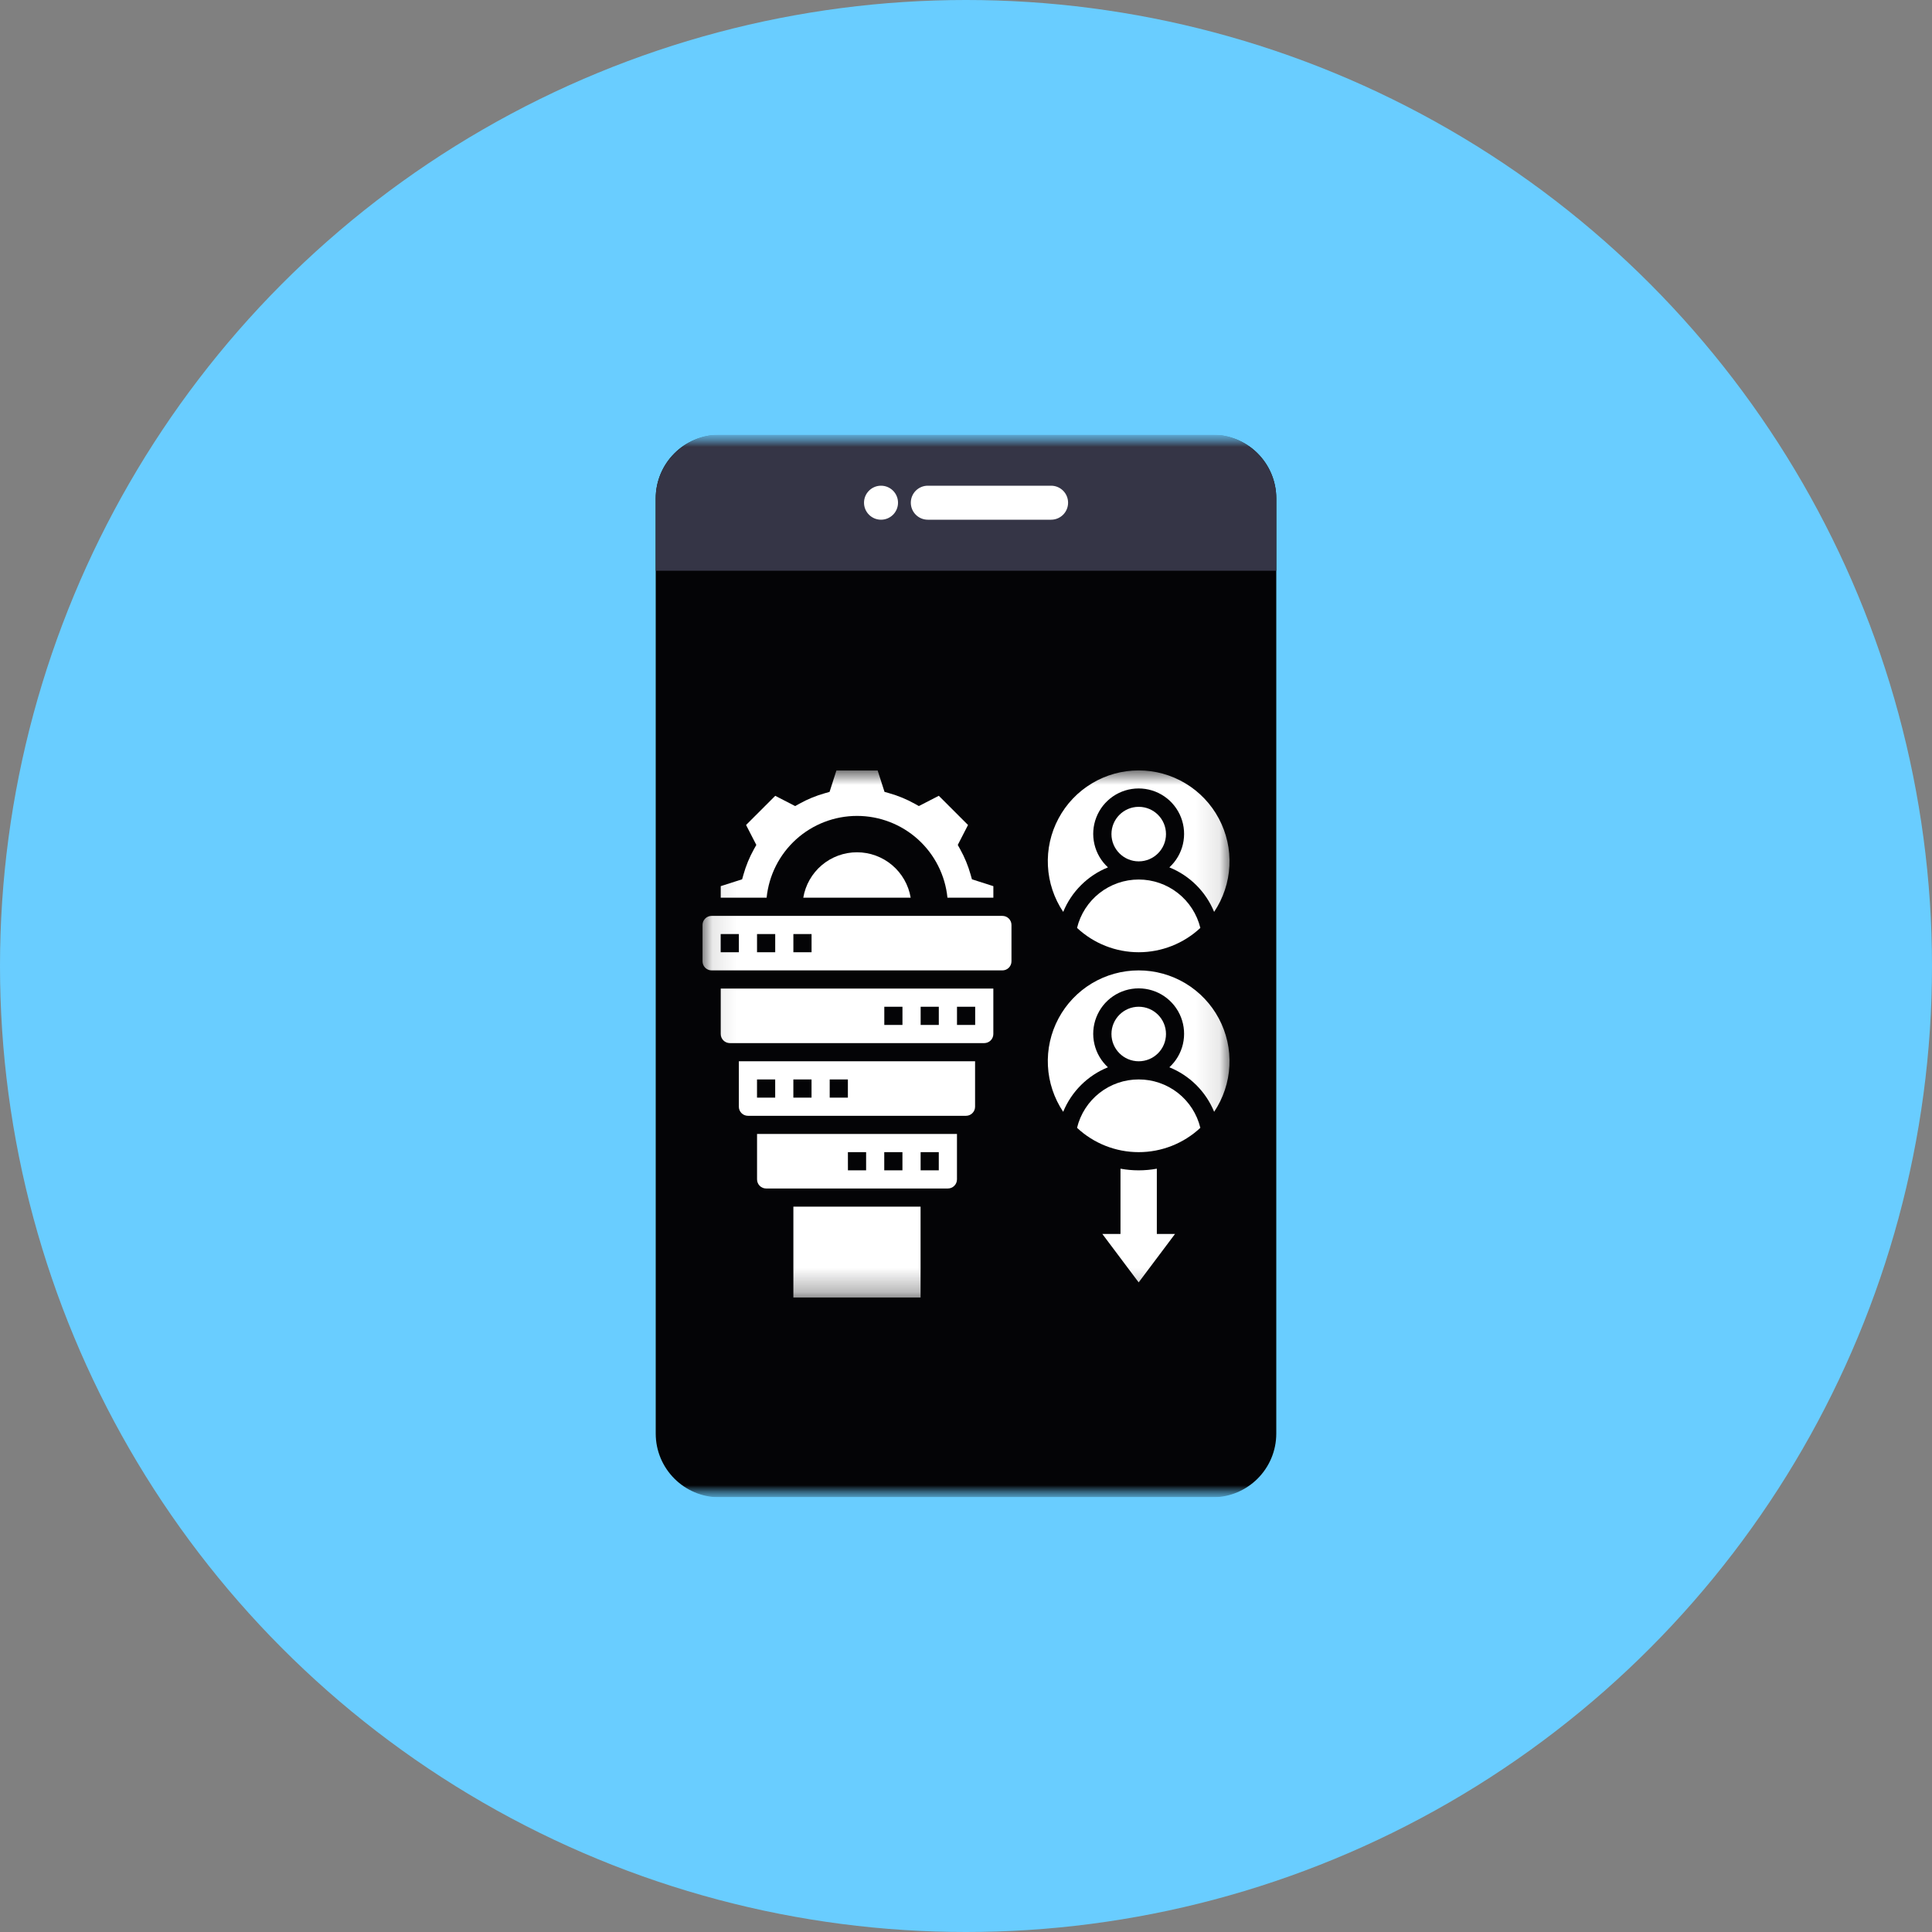 <svg width="80" height="80" viewBox="0 0 80 80" fill="none" xmlns="http://www.w3.org/2000/svg">
<rect x="0" y="0" width="80" height="80" fill="#808080" stroke="none"/>
<circle cx="40" cy="40" r="40" fill="#69CDFF"/>
<g clip-path="url(#clip0_2497_9)">
<mask id="mask0_2497_9" style="mask-type:luminance" maskUnits="userSpaceOnUse" x="18" y="18" width="44" height="44">
<path d="M62 18H18V62H62V18Z" fill="white"/>
</mask>
<g mask="url(#mask0_2497_9)">
<mask id="mask1_2497_9" style="mask-type:luminance" maskUnits="userSpaceOnUse" x="18" y="18" width="44" height="44">
<path d="M62 18H18V62H62V18Z" fill="white"/>
</mask>
<g mask="url(#mask1_2497_9)">
<path d="M50.208 18H29.792C28.334 18 27.152 19.182 27.152 20.64V59.36C27.152 60.818 28.334 62 29.792 62H50.208C51.666 62 52.848 60.818 52.848 59.36V20.64C52.848 19.182 51.666 18 50.208 18Z" fill="#040406"/>
<path d="M29.792 18H50.208C50.908 18 51.58 18.278 52.075 18.773C52.57 19.268 52.848 19.94 52.848 20.64V23.632H27.152V20.64C27.152 19.94 27.43 19.268 27.926 18.773C28.421 18.278 29.092 18 29.792 18Z" fill="#353546"/>
<path d="M36.481 21.52C36.87 21.52 37.185 21.205 37.185 20.816C37.185 20.427 36.87 20.112 36.481 20.112C36.093 20.112 35.777 20.427 35.777 20.816C35.777 21.205 36.093 21.52 36.481 21.52Z" fill="white"/>
<path d="M43.523 20.112H38.419C38.03 20.112 37.715 20.427 37.715 20.816C37.715 21.205 38.03 21.52 38.419 21.52H43.523C43.912 21.52 44.227 21.205 44.227 20.816C44.227 20.427 43.912 20.112 43.523 20.112Z" fill="white"/>
<mask id="mask2_2497_9" style="mask-type:luminance" maskUnits="userSpaceOnUse" x="29" y="31" width="22" height="23">
<path d="M50.914 31.904H29.09V53.728H50.914V31.904Z" fill="white"/>
</mask>
<g mask="url(#mask2_2497_9)">
<path d="M45.878 35.916C45.598 35.659 45.403 35.325 45.317 34.956C45.231 34.586 45.258 34.2 45.396 33.847C45.533 33.493 45.774 33.19 46.087 32.976C46.4 32.762 46.77 32.648 47.149 32.648C47.528 32.648 47.899 32.762 48.211 32.976C48.524 33.19 48.765 33.493 48.903 33.847C49.04 34.2 49.068 34.586 48.982 34.956C48.896 35.325 48.7 35.659 48.421 35.916C48.837 36.084 49.216 36.334 49.534 36.65C49.852 36.967 50.104 37.344 50.274 37.76C50.654 37.193 50.873 36.534 50.907 35.853C50.942 35.172 50.79 34.495 50.469 33.893C50.148 33.291 49.67 32.788 49.085 32.437C48.501 32.086 47.831 31.901 47.149 31.901C46.468 31.901 45.798 32.086 45.214 32.437C44.629 32.788 44.15 33.291 43.83 33.893C43.508 34.495 43.357 35.172 43.392 35.853C43.426 36.534 43.645 37.193 44.025 37.76C44.195 37.344 44.447 36.967 44.765 36.651C45.083 36.334 45.461 36.084 45.878 35.916Z" fill="white"/>
<path d="M47.152 35.667C47.776 35.667 48.281 35.161 48.281 34.538C48.281 33.915 47.776 33.409 47.152 33.409C46.529 33.409 46.023 33.915 46.023 34.538C46.023 35.161 46.529 35.667 47.152 35.667Z" fill="white"/>
<path d="M44.598 38.423C45.29 39.07 46.203 39.43 47.151 39.43C48.099 39.43 49.011 39.07 49.704 38.423C49.564 37.852 49.236 37.343 48.773 36.98C48.31 36.617 47.739 36.419 47.151 36.419C46.562 36.419 45.991 36.617 45.528 36.98C45.065 37.343 44.737 37.852 44.598 38.423Z" fill="white"/>
<path d="M47.151 44.697C46.562 44.696 45.99 44.893 45.527 45.257C45.064 45.62 44.736 46.129 44.598 46.701C45.29 47.348 46.203 47.708 47.151 47.708C48.099 47.708 49.011 47.348 49.704 46.701C49.565 46.129 49.238 45.62 48.775 45.256C48.311 44.893 47.739 44.696 47.151 44.697Z" fill="white"/>
<path d="M47.15 40.182C46.468 40.182 45.799 40.367 45.214 40.717C44.629 41.068 44.151 41.571 43.83 42.172C43.509 42.773 43.357 43.451 43.392 44.132C43.426 44.813 43.645 45.471 44.024 46.038C44.195 45.622 44.446 45.245 44.765 44.928C45.083 44.612 45.461 44.362 45.877 44.194C45.598 43.937 45.403 43.603 45.317 43.234C45.231 42.864 45.258 42.478 45.396 42.125C45.533 41.771 45.774 41.468 46.087 41.254C46.4 41.04 46.77 40.926 47.149 40.926C47.528 40.926 47.898 41.04 48.211 41.254C48.524 41.468 48.765 41.771 48.903 42.125C49.04 42.478 49.068 42.864 48.982 43.234C48.896 43.603 48.7 43.937 48.421 44.194C48.837 44.362 49.216 44.612 49.534 44.928C49.853 45.245 50.104 45.622 50.275 46.038C50.654 45.472 50.873 44.813 50.907 44.132C50.942 43.451 50.79 42.774 50.469 42.172C50.148 41.571 49.67 41.068 49.085 40.717C48.5 40.367 47.831 40.182 47.15 40.182Z" fill="white"/>
<path d="M47.902 48.393C47.405 48.484 46.895 48.484 46.397 48.393V51.095H45.645L47.15 53.101L48.655 51.095H47.902V48.393Z" fill="white"/>
<path d="M47.152 43.945C47.776 43.945 48.281 43.44 48.281 42.816C48.281 42.193 47.776 41.687 47.152 41.687C46.529 41.687 46.023 42.193 46.023 42.816C46.023 43.44 46.529 43.945 47.152 43.945Z" fill="white"/>
<path d="M32.852 49.965H38.119V53.728H32.852V49.965Z" fill="white"/>
<path d="M35.488 33.785C36.421 33.785 37.32 34.132 38.012 34.757C38.704 35.383 39.139 36.244 39.232 37.172H41.133V36.694L40.246 36.41L40.191 36.215C40.088 35.849 39.943 35.496 39.757 35.163L39.659 34.987L40.084 34.161L38.874 32.952L38.048 33.377L37.872 33.279C37.54 33.094 37.187 32.948 36.82 32.845L36.626 32.79L36.342 31.904H34.634L34.35 32.791L34.155 32.846C33.789 32.949 33.436 33.094 33.103 33.279L32.927 33.378L32.101 32.953L30.893 34.161L31.318 34.987L31.219 35.163C31.034 35.495 30.888 35.849 30.785 36.215L30.73 36.41L29.844 36.693V37.171H31.744C31.838 36.243 32.273 35.383 32.964 34.757C33.656 34.132 34.555 33.785 35.488 33.785Z" fill="white"/>
<path d="M31.348 48.837C31.348 48.936 31.387 49.032 31.458 49.102C31.529 49.173 31.624 49.213 31.724 49.213H39.249C39.349 49.213 39.445 49.173 39.516 49.102C39.586 49.032 39.626 48.936 39.626 48.837V46.955H31.348V48.837ZM38.121 47.708H38.873V48.46H38.121V47.708ZM36.615 47.708H37.368V48.46H36.615V47.708ZM35.11 47.708H35.864V48.46H35.111L35.11 47.708Z" fill="white"/>
<path d="M41.507 37.925H29.466C29.366 37.925 29.271 37.964 29.2 38.035C29.13 38.105 29.09 38.201 29.09 38.301V39.806C29.09 39.906 29.13 40.001 29.2 40.072C29.271 40.142 29.366 40.182 29.466 40.182H41.507C41.607 40.182 41.702 40.142 41.773 40.072C41.843 40.001 41.883 39.906 41.883 39.806V38.301C41.883 38.201 41.843 38.106 41.773 38.035C41.702 37.965 41.607 37.925 41.507 37.925ZM30.595 39.43H29.842V38.678H30.595V39.43ZM32.1 39.43H31.347V38.678H32.1L32.1 39.43ZM33.605 39.43H32.852V38.678H33.605L33.605 39.43Z" fill="white"/>
<path d="M30.594 45.826C30.594 45.926 30.633 46.022 30.704 46.092C30.774 46.163 30.87 46.202 30.969 46.203H40C40.1 46.203 40.195 46.163 40.266 46.092C40.336 46.022 40.376 45.926 40.376 45.826V43.945H30.594V45.826ZM34.356 44.697H35.109V45.45H34.356V44.697ZM32.851 44.697H33.604V45.45H32.851V44.697ZM31.346 44.697H32.099V45.45H31.346V44.697Z" fill="white"/>
<path d="M29.844 42.816C29.844 42.916 29.884 43.012 29.954 43.082C30.025 43.153 30.12 43.192 30.22 43.193H40.756C40.855 43.192 40.951 43.153 41.022 43.082C41.092 43.012 41.132 42.916 41.132 42.816V40.935H29.844V42.816ZM39.627 41.687H40.38V42.44H39.627V41.687ZM38.122 41.687H38.874V42.44H38.122V41.687ZM36.617 41.687H37.369V42.44H36.617V41.687Z" fill="white"/>
<path d="M35.486 35.291C34.952 35.291 34.436 35.48 34.029 35.824C33.622 36.169 33.35 36.646 33.262 37.172H37.709C37.621 36.646 37.349 36.169 36.942 35.824C36.535 35.48 36.019 35.291 35.486 35.291Z" fill="white"/>
</g>
</g>
</g>
</g>
<defs>
<clipPath id="clip0_2497_9">
<rect width="44" height="44" fill="white" transform="translate(18 18)"/>
</clipPath>
</defs>
</svg>
